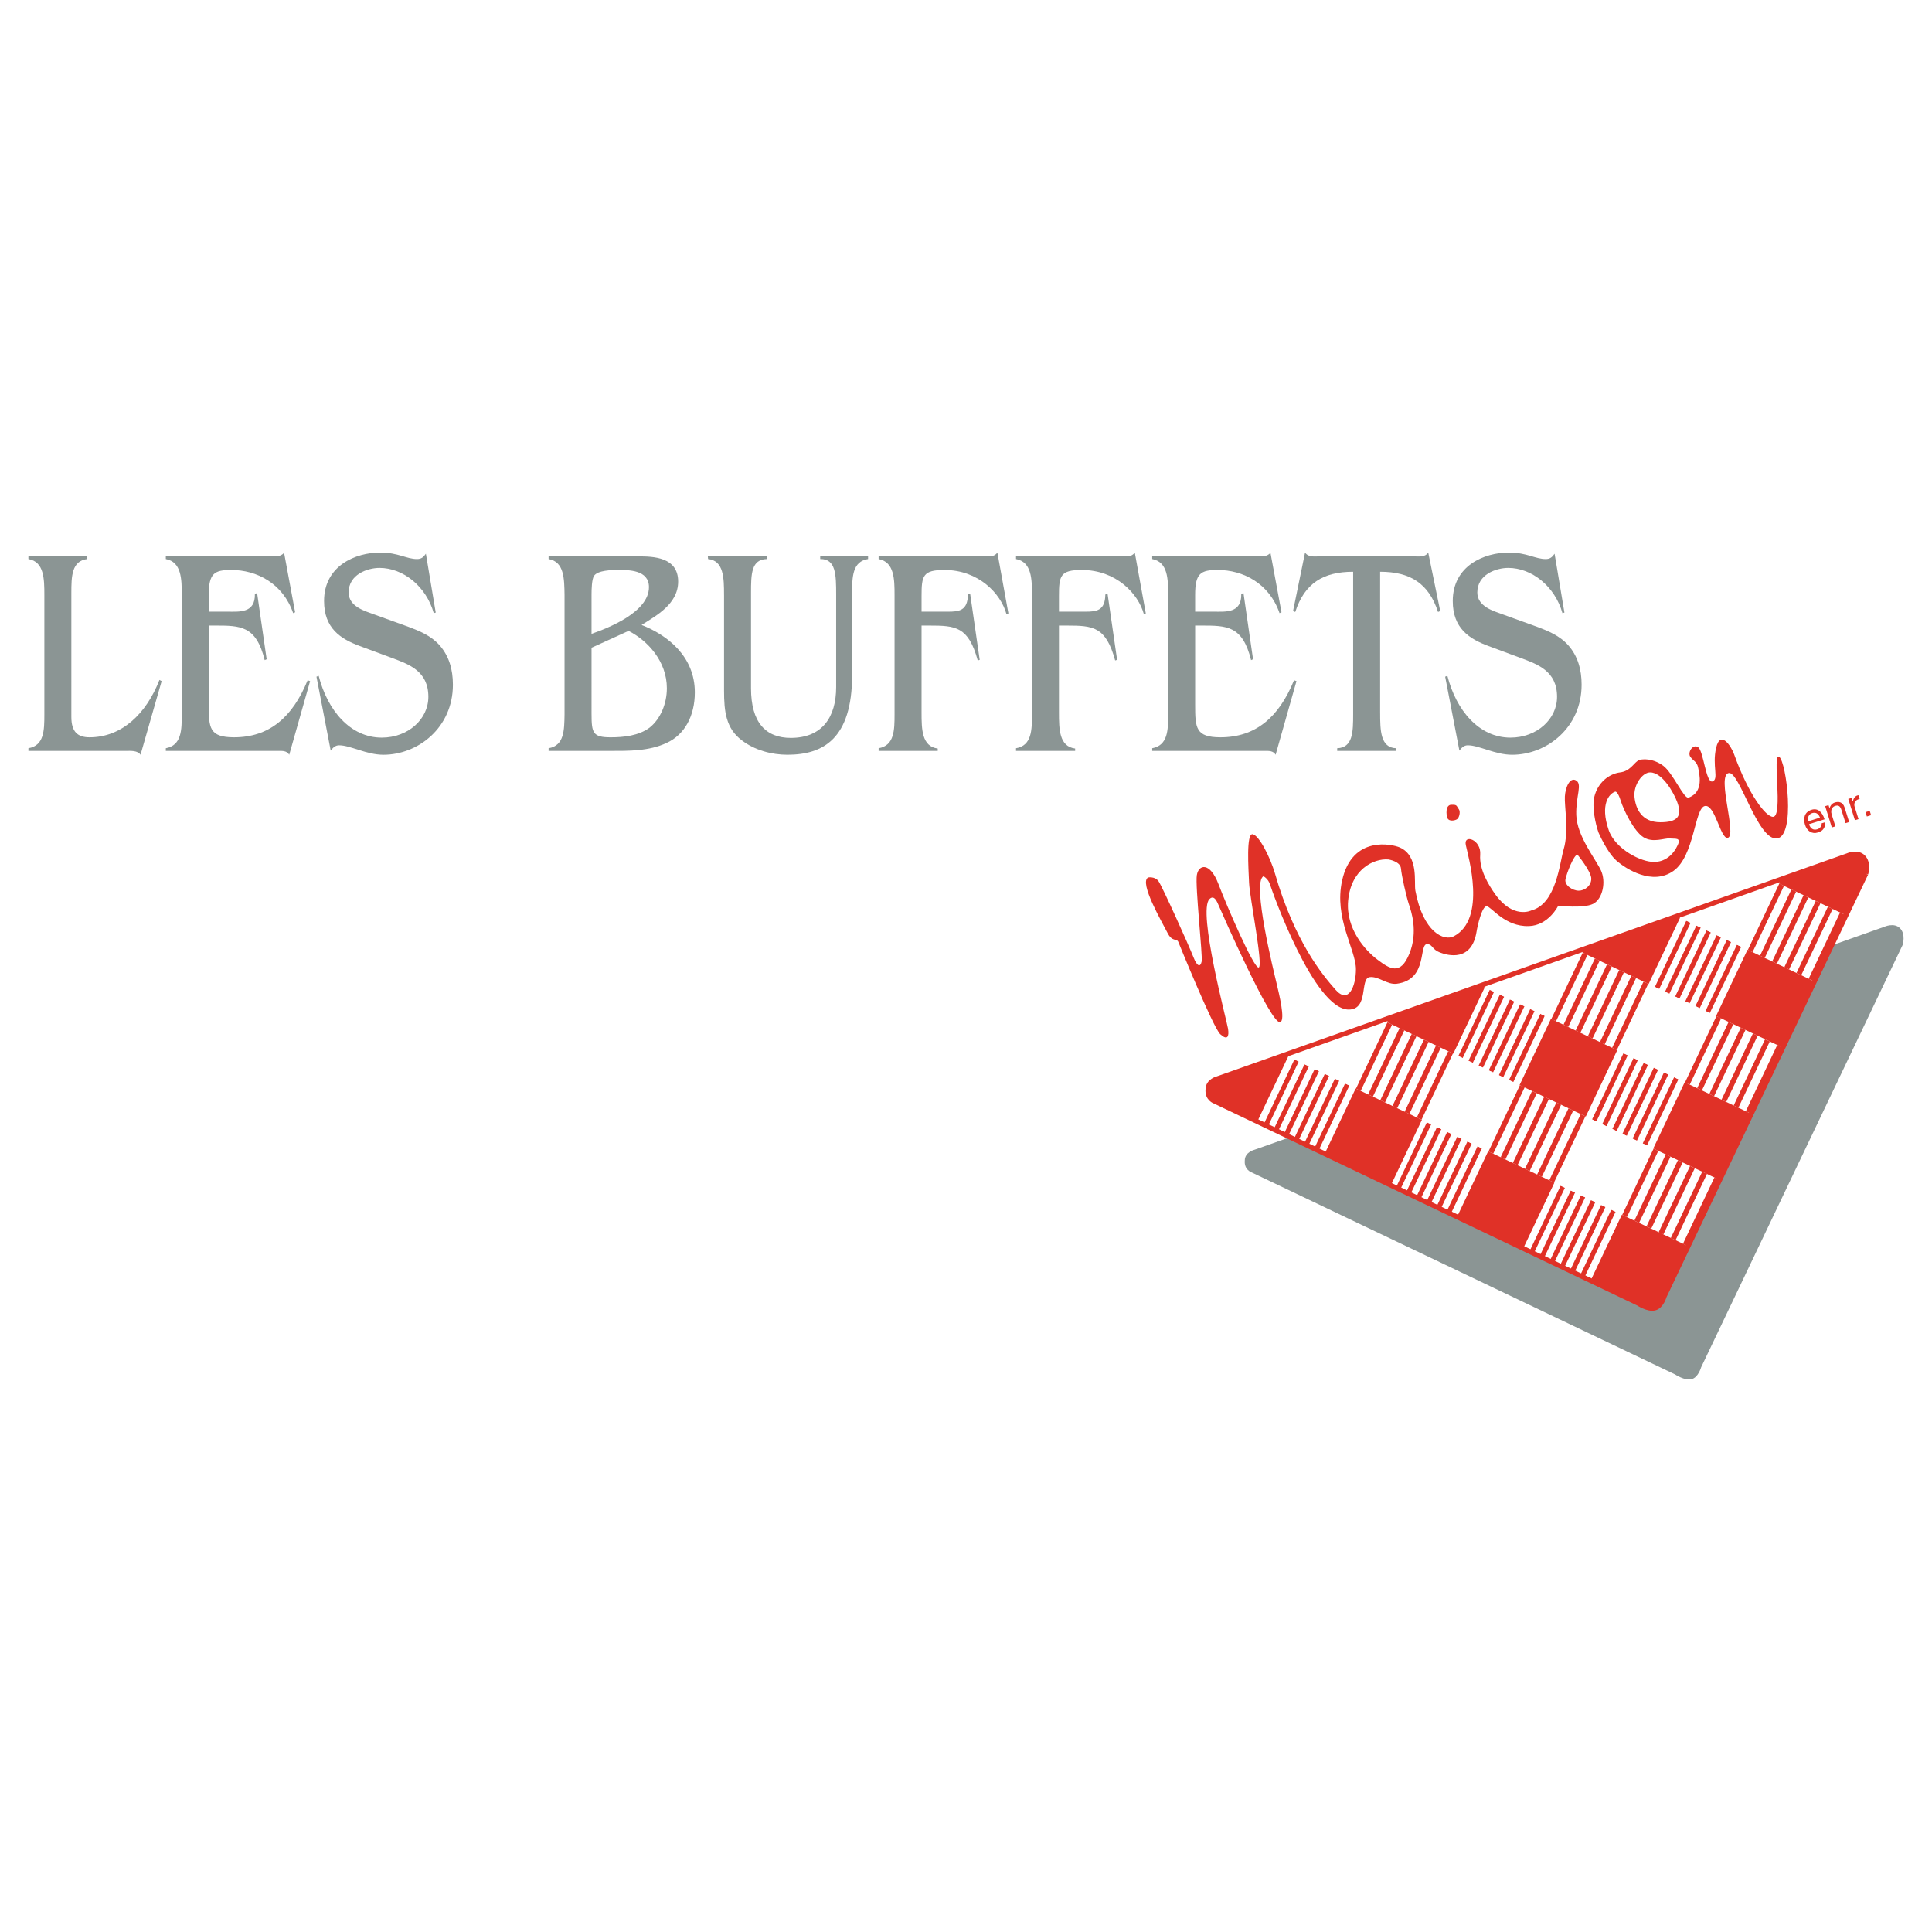 <?xml version="1.0" encoding="utf-8"?>
<!-- Generator: Adobe Illustrator 13.0.0, SVG Export Plug-In . SVG Version: 6.00 Build 14948)  -->
<!DOCTYPE svg PUBLIC "-//W3C//DTD SVG 1.0//EN" "http://www.w3.org/TR/2001/REC-SVG-20010904/DTD/svg10.dtd">
<svg version="1.0" id="Layer_1" xmlns="http://www.w3.org/2000/svg" xmlns:xlink="http://www.w3.org/1999/xlink" x="0px" y="0px"
	 width="192.756px" height="192.756px" viewBox="0 0 192.756 192.756" enable-background="new 0 0 192.756 192.756"
	 xml:space="preserve">
<g>
	<polygon fill-rule="evenodd" clip-rule="evenodd" fill="#FFFFFF" points="0,0 192.756,0 192.756,192.756 0,192.756 0,0 	"/>
	<path fill-rule="evenodd" clip-rule="evenodd" fill="#8B9594" d="M124.193,115.783c0-0.85,0.973-1.074,0.973-1.074l62.824-22.24
		c0,0,0.978-0.456,1.571,0.138c0.595,0.594,0.272,1.658,0.272,1.658l-20.115,42.161c0,0-0.277,1.004-0.956,1.176
		c-0.679,0.17-1.636-0.473-1.636-0.473l-42.253-20.16C124.874,116.969,124.108,116.717,124.193,115.783L124.193,115.783z"/>
	<path fill-rule="evenodd" clip-rule="evenodd" fill="#8B9594" d="M7.119,71.525c0,1.475,0.612,2.035,1.811,2.035
		c3.207,0,5.655-2.33,6.977-5.722l0.22,0.118l-2.105,7.344c-0.294-0.442-1.004-0.383-1.42-0.383H2.834v-0.266
		c1.567-0.266,1.592-1.77,1.592-3.392V59.374c0-1.622-0.025-3.333-1.592-3.599V55.51H8.71v0.265
		c-1.566,0.177-1.591,1.741-1.591,3.392V71.525L7.119,71.525z"/>
	<path fill-rule="evenodd" clip-rule="evenodd" fill="#8B9594" d="M29.445,61.084l-0.196,0.088
		c-1.028-2.979-3.647-4.307-6.169-4.307c-1.689,0-2.252,0.325-2.252,2.478v1.681h1.885c1.15,0,2.767,0.177,2.717-1.77l0.221-0.088
		l0.954,6.607l-0.196,0.089c-0.856-3.451-2.399-3.451-4.994-3.451h-0.587v7.904c0,2.3,0.048,3.245,2.521,3.245
		c3.501,0,5.827-1.976,7.344-5.693l0.245,0.089l-2.081,7.344c-0.245-0.413-0.685-0.383-1.077-0.383H16.544v-0.266
		c1.567-0.295,1.591-1.799,1.591-3.392V59.374c0-1.593-0.024-3.304-1.591-3.599V55.51h10.478c0.465,0,0.955,0.059,1.322-0.354
		L29.445,61.084L29.445,61.084z"/>
	<path fill-rule="evenodd" clip-rule="evenodd" fill="#8B9594" d="M43.473,61.114l-0.196,0.059c-0.759-2.684-3.06-4.513-5.41-4.513
		c-1.199,0-3.084,0.649-3.084,2.448c0,1.416,1.641,1.858,2.521,2.183l3.427,1.239c1.102,0.413,2.277,0.885,3.134,1.858
		c0.93,1.062,1.322,2.39,1.322,3.923c0,4.306-3.501,6.991-6.928,6.991c-1.714,0-3.281-0.944-4.431-0.944
		c-0.368,0-0.612,0.236-0.833,0.531l-1.42-7.374l0.22-0.088c0.881,3.451,3.158,6.165,6.292,6.165c2.619,0,4.651-1.829,4.651-4.071
		c0-2.566-1.934-3.244-3.599-3.864l-3.256-1.209c-1.91-0.708-3.55-1.77-3.55-4.483c0-3.539,3.158-4.837,5.606-4.837
		c1.787,0,2.62,0.648,3.671,0.648c0.417,0,0.637-0.177,0.882-0.531L43.473,61.114L43.473,61.114z"/>
	<path fill-rule="evenodd" clip-rule="evenodd" fill="#8B9594" d="M59.018,59.314c0-0.531,0.024-1.504,0.245-1.858
		c0.367-0.561,1.762-0.59,2.399-0.59c1.028,0,3.085-0.029,3.085,1.711c0,2.507-4.113,4.1-5.729,4.66V59.314L59.018,59.314z
		 M54.733,55.51v0.265c1.567,0.266,1.567,1.977,1.592,3.599V71.26c-0.025,1.593-0.025,3.126-1.592,3.392v0.266h6.145
		c1.86,0,3.868,0.029,5.63-0.797c1.812-0.826,2.815-2.713,2.815-5.043c0-3.598-2.742-5.722-5.312-6.725
		c1.42-0.915,3.648-2.065,3.648-4.335c0-2.449-2.498-2.507-3.941-2.507H54.733L54.733,55.51z M59.018,64.624l3.696-1.681
		c1.909,0.973,3.819,3.038,3.819,5.722c0,1.534-0.636,3.067-1.714,3.923c-1.101,0.826-2.619,0.973-3.892,0.973
		c-1.763,0-1.909-0.413-1.909-2.33V64.624L59.018,64.624z"/>
	<path fill-rule="evenodd" clip-rule="evenodd" fill="#8B9594" d="M72.236,59.344c0-1.652-0.024-3.421-1.591-3.569l-0.024-0.265h5.9
		v0.265c-1.567,0.03-1.592,1.475-1.592,3.392v9.497c0,3.422,1.469,4.955,3.966,4.955c3.134,0,4.529-2.064,4.529-5.073v-9.202
		c0-2.006-0.024-3.599-1.591-3.569V55.51h4.774v0.265c-1.567,0.236-1.591,1.799-1.591,3.392v8.17c0,6.4-2.913,7.963-6.462,7.963
		c-1.542,0-3.256-0.442-4.553-1.445c-1.567-1.18-1.763-2.861-1.763-4.955V59.344L72.236,59.344z"/>
	<path fill-rule="evenodd" clip-rule="evenodd" fill="#8B9594" d="M100.609,61.202l-0.196,0.059
		c-0.562-2.035-2.766-4.395-6.193-4.395c-2.154,0-2.276,0.59-2.276,2.596v1.563h2.619c1.126,0,1.983-0.089,2.007-1.711l0.22-0.088
		l0.955,6.607l-0.196,0.059c-0.931-3.392-2.204-3.48-4.847-3.48h-0.759v8.671c0,1.681,0.024,3.392,1.616,3.598v0.236h-5.9v-0.266
		c1.567-0.266,1.591-1.799,1.591-3.392V59.374c0-1.593-0.024-3.304-1.591-3.599V55.51H98.21c0.44,0,0.979,0.088,1.298-0.383
		L100.609,61.202L100.609,61.202z"/>
	<path fill-rule="evenodd" clip-rule="evenodd" fill="#8B9594" d="M114.318,61.202l-0.196,0.059
		c-0.562-2.035-2.766-4.395-6.193-4.395c-2.154,0-2.276,0.59-2.276,2.596v1.563h2.619c1.126,0,1.983-0.089,2.008-1.711l0.22-0.088
		l0.955,6.607l-0.196,0.059c-0.93-3.392-2.203-3.48-4.847-3.48h-0.759v8.671c0,1.681,0.024,3.392,1.615,3.598v0.236h-5.899v-0.266
		c1.566-0.266,1.591-1.799,1.591-3.392V59.374c0-1.593-0.024-3.304-1.591-3.599V55.51h10.551c0.44,0,0.979,0.088,1.298-0.383
		L114.318,61.202L114.318,61.202z"/>
	<path fill-rule="evenodd" clip-rule="evenodd" fill="#8B9594" d="M127.855,61.084l-0.195,0.088
		c-1.028-2.979-3.647-4.307-6.17-4.307c-1.688,0-2.251,0.325-2.251,2.478v1.681h1.885c1.15,0,2.766,0.177,2.717-1.77l0.221-0.088
		l0.955,6.607l-0.196,0.089c-0.857-3.451-2.398-3.451-4.994-3.451h-0.587v7.904c0,2.3,0.049,3.245,2.521,3.245
		c3.5,0,5.826-1.976,7.344-5.693l0.245,0.089l-2.081,7.344c-0.245-0.413-0.686-0.383-1.077-0.383h-11.236v-0.266
		c1.566-0.295,1.591-1.799,1.591-3.392V59.374c0-1.593-0.024-3.304-1.591-3.599V55.51h10.478c0.465,0,0.954,0.059,1.321-0.354
		L127.855,61.084L127.855,61.084z"/>
	<path fill-rule="evenodd" clip-rule="evenodd" fill="#8B9594" d="M137.697,71.083c0,1.799,0.024,3.51,1.591,3.569v0.266h-5.875
		v-0.266c1.566-0.059,1.591-1.623,1.591-3.392V57.043c-2.986,0-4.847,1.15-5.777,4.011l-0.22-0.088l1.199-5.84
		c0.318,0.501,0.979,0.383,1.444,0.383h9.4c0.465,0,1.126,0.118,1.444-0.383l1.199,5.84l-0.22,0.088
		c-0.931-2.861-2.791-4.011-5.777-4.011V71.083L137.697,71.083z"/>
	<path fill-rule="evenodd" clip-rule="evenodd" fill="#8B9594" d="M156.082,61.114l-0.196,0.059c-0.759-2.684-3.06-4.513-5.41-4.513
		c-1.199,0-3.084,0.649-3.084,2.448c0,1.416,1.64,1.858,2.521,2.183l3.428,1.239c1.102,0.413,2.276,0.885,3.134,1.858
		c0.93,1.062,1.322,2.39,1.322,3.923c0,4.306-3.502,6.991-6.929,6.991c-1.714,0-3.28-0.944-4.431-0.944
		c-0.367,0-0.612,0.236-0.833,0.531l-1.419-7.374l0.22-0.088c0.882,3.451,3.158,6.165,6.292,6.165c2.619,0,4.651-1.829,4.651-4.071
		c0-2.566-1.935-3.244-3.599-3.864l-3.256-1.209c-1.91-0.708-3.55-1.77-3.55-4.483c0-3.539,3.157-4.837,5.605-4.837
		c1.787,0,2.62,0.648,3.673,0.648c0.415,0,0.636-0.177,0.881-0.531L156.082,61.114L156.082,61.114z"/>
	<path fill-rule="evenodd" clip-rule="evenodd" fill="#E03127" d="M159.72,86.828c-0.538-1.138-2.39-3.416-2.455-5.511
		c-0.061-1.917,0.658-3.115-0.061-3.474c-0.569-0.286-1.018,0.659-1.077,1.616c-0.061,0.959,0.418,3.474-0.12,5.271
		c-0.403,1.343-0.719,5.45-3.235,6.109c0,0-1.796,0.899-3.593-1.616c-0.62-0.869-1.618-2.456-1.498-3.954s-1.677-2.097-1.437-0.958
		c0.238,1.138,2.096,7.367-1.199,9.104c-0.954,0.504-3.055-0.359-3.832-4.551c-0.154-0.827,0.358-3.475-1.558-4.313
		c-0.747-0.327-4.743-1.237-5.751,3.294c-0.838,3.773,1.378,6.888,1.378,8.864c0,1.636-0.719,3.534-2.036,2.036
		c-1.318-1.497-4.073-4.792-6.05-11.62c-0.439-1.519-1.557-3.773-2.217-3.893c-0.658-0.12-0.419,3.414-0.358,4.852
		c0.06,1.438,1.438,8.325,0.958,8.445c-0.479,0.12-3.18-6.124-4.014-8.325c-0.838-2.216-1.976-1.977-2.155-0.899
		c-0.18,1.079,0.599,8.086,0.479,8.625c-0.119,0.539-0.419,0.599-0.838-0.479c-0.419-1.078-3.115-7.067-3.475-7.547
		c-0.359-0.479-1.018-0.359-1.018-0.359c-0.959,0.479,1.437,4.552,1.916,5.511c0.479,0.958,0.899,0.539,1.078,0.898
		c0,0,3.474,8.565,4.193,9.225c0.719,0.658,0.898,0.238,0.778-0.539c-0.12-0.779-3.055-11.74-1.856-12.938
		c0.482-0.483,0.778,0.299,0.958,0.719c0.18,0.418,5.211,11.918,6.109,11.559c0.528-0.211-0.12-2.814-0.359-3.832
		c-0.239-1.02-2.516-10.123-1.317-10.722c0,0,0.479,0.239,0.659,0.838c0.179,0.6,4.37,12.458,7.846,12.458
		c2.037,0,1.079-3.115,2.097-3.234c0.893-0.105,1.743,0.783,2.695,0.66c3.234-0.42,2.097-4.134,3.114-3.954
		c0.476,0.083,0.42,0.539,1.198,0.838c0.778,0.299,3.175,0.958,3.653-2.097c0.084-0.535,0.54-2.575,1.019-2.515
		c0.479,0.06,1.791,2.049,4.192,1.977c1.977-0.06,2.936-2.037,2.936-2.037s2.515,0.299,3.474-0.18
		C159.899,89.703,160.259,87.965,159.72,86.828L159.72,86.828z M140.613,95.153c-0.898,2.216-1.977,1.497-3.175,0.598
		c-1.197-0.898-3.175-3.054-2.936-5.87c0.266-3.109,2.517-4.252,4.014-4.132c0,0,1.198,0.18,1.258,0.898
		c0.061,0.72,0.539,2.815,0.778,3.534C140.793,90.9,141.512,92.936,140.613,95.153L140.613,95.153z M157.504,88.864
		c-0.599,0-1.438-0.54-1.317-1.139c0.119-0.599,0.838-2.456,1.197-2.456c0,0,1.378,1.677,1.378,2.396
		C158.762,88.385,158.103,88.864,157.504,88.864L157.504,88.864z"/>
	<path fill-rule="evenodd" clip-rule="evenodd" fill="#E03127" d="M177.509,75.507c-0.719-0.479,0.42,5.93-0.599,5.989
		c-0.717,0.043-2.456-2.215-3.894-6.229c-0.307-0.859-1.377-2.457-1.796-0.659c-0.42,1.797,0.299,3.115-0.36,3.354
		c-0.658,0.24-0.897-3.054-1.438-3.414c-0.539-0.359-1.078,0.539-0.778,0.958c0.299,0.419,0.659,0.479,0.778,1.078
		c0.12,0.598,0.6,2.456-0.958,2.995c-0.456,0.157-1.558-2.456-2.516-3.174c-0.959-0.719-2.155-0.779-2.576-0.48
		c-0.419,0.3-0.778,1.019-1.736,1.139c-1.085,0.135-2.232,0.998-2.576,2.456c-0.239,1.018,0.121,2.695,0.42,3.534
		c0,0,0.839,1.977,1.797,2.815c0.959,0.839,3.594,2.516,5.69,1.019c2.096-1.498,2.096-6.229,3.114-6.468
		c1.019-0.241,1.56,3.258,2.276,3.174c1.018-0.12-1.138-6.229,0.12-6.468c1.065-0.204,2.875,6.708,4.791,6.528
		C179.187,83.473,178.228,75.986,177.509,75.507L177.509,75.507z M167.387,84.312c-0.834,1.808-2.336,1.678-2.336,1.678
		c-1.258,0.06-3.894-1.259-4.553-3.175c-0.886-2.58,0.061-3.654,0.659-3.833c0,0,0.24-0.061,0.539,0.898
		c0.299,0.958,1.318,3.054,2.276,3.654c0.958,0.598,2.096,0.06,2.635,0.119C167.147,83.712,167.746,83.533,167.387,84.312
		L167.387,84.312z M165.649,82.036c-1.833,0-2.455-1.318-2.575-2.516c-0.12-1.197,0.779-2.456,1.558-2.456
		c1.258,0,2.385,2.107,2.695,2.935C167.866,81.437,167.387,82.036,165.649,82.036L165.649,82.036z"/>
	<path fill-rule="evenodd" clip-rule="evenodd" fill="#E03127" d="M144.809,80.292c-0.61,0-0.537,1.002-0.391,1.344
		c0.146,0.341,0.733,0.244,0.953,0.098c0.22-0.146,0.366-0.757,0.171-1.002c-0.195-0.244-0.146-0.439-0.562-0.439H144.809
		L144.809,80.292z"/>
	<path fill-rule="evenodd" clip-rule="evenodd" fill="#E03127" d="M180.399,81.946c-0.104-0.33,0.062-0.715,0.39-0.818
		c0.435-0.136,0.668,0.125,0.792,0.448L180.399,81.946L180.399,81.946z M181.741,82.145c0.037,0.162-0.081,0.484-0.417,0.59
		c-0.41,0.128-0.697-0.063-0.836-0.505l1.551-0.485c-0.235-0.751-0.688-1.145-1.301-0.952c-0.703,0.22-0.855,0.843-0.649,1.5
		c0.191,0.613,0.687,0.953,1.282,0.766c0.342-0.106,0.454-0.23,0.531-0.326c0.212-0.263,0.216-0.594,0.195-0.699L181.741,82.145
		L181.741,82.145z"/>
	<path fill-rule="evenodd" clip-rule="evenodd" fill="#E03127" d="M184.49,82.015l-0.357,0.112l-0.409-1.307
		c-0.115-0.37-0.28-0.523-0.629-0.414c-0.203,0.064-0.52,0.306-0.339,0.882l0.362,1.157l-0.357,0.112l-0.664-2.123l0.336-0.105
		l0.095,0.3l0.008-0.002c0.042-0.138,0.163-0.448,0.528-0.562c0.328-0.103,0.785-0.099,0.974,0.506L184.49,82.015L184.49,82.015z"/>
	<path fill-rule="evenodd" clip-rule="evenodd" fill="#E03127" d="M185.424,81.723l-0.357,0.111l-0.665-2.123l0.337-0.105
		l0.11,0.353l0.009-0.002c0.064-0.292,0.199-0.517,0.467-0.601c0.045-0.014,0.066-0.017,0.097-0.017l0.116,0.369l-0.134,0.042
		c-0.333,0.105-0.463,0.43-0.366,0.739L185.424,81.723L185.424,81.723z"/>
	<polygon fill-rule="evenodd" clip-rule="evenodd" fill="#E03127" points="186.678,81.33 186.257,81.462 186.121,81.032 
		186.544,80.9 186.678,81.33 	"/>
	<path fill-rule="evenodd" clip-rule="evenodd" fill="#FFFFFF" d="M120.518,108.689c0-0.85,0.973-1.076,0.973-1.076l62.825-22.238
		c0,0,0.977-0.457,1.57,0.137c0.595,0.594,0.273,1.659,0.273,1.659l-20.116,42.161c0,0-0.276,1.004-0.956,1.174
		c-0.679,0.17-1.636-0.471-1.636-0.471l-42.253-20.16C121.198,109.875,120.433,109.623,120.518,108.689L120.518,108.689z"/>
	<path fill-rule="evenodd" clip-rule="evenodd" fill="#E03127" d="M128.185,105.244l0.338,0.16l-3.081,6.494l-4.243-2.023
		c0,0-0.766-0.252-0.681-1.186c0-0.85,0.973-1.076,0.973-1.076L128.185,105.244L128.185,105.244z"/>
	<polygon fill-rule="evenodd" clip-rule="evenodd" fill="#E03127" points="132.165,115.107 135.253,108.598 141.862,111.73 
		138.768,118.258 132.165,115.107 	"/>
	<polygon fill-rule="evenodd" clip-rule="evenodd" fill="#E03127" points="129.146,105.699 126.064,112.197 126.493,112.4 
		129.575,105.904 129.146,105.699 	"/>
	<polygon fill-rule="evenodd" clip-rule="evenodd" fill="#E03127" points="130.155,106.18 127.074,112.678 127.503,112.883 
		130.585,106.383 130.155,106.18 	"/>
	<polygon fill-rule="evenodd" clip-rule="evenodd" fill="#E03127" points="131.167,106.658 128.084,113.16 128.513,113.365 
		131.597,106.863 131.167,106.658 	"/>
	<polygon fill-rule="evenodd" clip-rule="evenodd" fill="#E03127" points="132.177,107.139 129.093,113.641 129.521,113.846 
		132.606,107.342 132.177,107.139 	"/>
	<polygon fill-rule="evenodd" clip-rule="evenodd" fill="#E03127" points="133.188,107.617 130.103,114.123 130.532,114.328 
		133.617,107.82 133.188,107.617 	"/>
	<polygon fill-rule="evenodd" clip-rule="evenodd" fill="#E03127" points="134.198,108.098 131.112,114.605 131.541,114.809 
		134.628,108.301 134.198,108.098 	"/>
	<polygon fill-rule="evenodd" clip-rule="evenodd" fill="#E03127" points="142.363,111.969 139.268,118.496 139.697,118.701 
		142.793,112.172 142.363,111.969 	"/>
	<polygon fill-rule="evenodd" clip-rule="evenodd" fill="#E03127" points="143.374,112.447 140.277,118.979 140.706,119.182 
		143.804,112.652 143.374,112.447 	"/>
	<polygon fill-rule="evenodd" clip-rule="evenodd" fill="#E03127" points="144.385,112.928 141.287,119.459 141.716,119.664 
		144.814,113.131 144.385,112.928 	"/>
	<polygon fill-rule="evenodd" clip-rule="evenodd" fill="#E03127" points="145.396,113.406 142.296,119.941 142.726,120.146 
		145.825,113.609 145.396,113.406 	"/>
	<polygon fill-rule="evenodd" clip-rule="evenodd" fill="#E03127" points="146.406,113.887 143.307,120.422 143.735,120.627 
		146.836,114.09 146.406,113.887 	"/>
	<polygon fill-rule="evenodd" clip-rule="evenodd" fill="#E03127" points="147.417,114.365 144.315,120.904 144.745,121.109 
		147.847,114.568 147.417,114.365 	"/>
	<polygon fill-rule="evenodd" clip-rule="evenodd" fill="#E03127" points="144.997,105.123 138.388,101.988 138.591,101.561 
		147.733,98.324 148.131,98.514 144.997,105.123 	"/>
	<polygon fill-rule="evenodd" clip-rule="evenodd" fill="#E03127" points="148.632,98.752 145.498,105.359 145.928,105.564 
		149.062,98.955 148.632,98.752 	"/>
	<polygon fill-rule="evenodd" clip-rule="evenodd" fill="#E03127" points="149.643,99.23 146.508,105.838 146.938,106.043 
		150.072,99.434 149.643,99.23 	"/>
	<polygon fill-rule="evenodd" clip-rule="evenodd" fill="#E03127" points="150.654,99.709 147.52,106.318 147.949,106.521 
		151.084,99.914 150.654,99.709 	"/>
	<polygon fill-rule="evenodd" clip-rule="evenodd" fill="#E03127" points="151.664,100.189 148.53,106.797 148.959,107.002 
		152.094,100.393 151.664,100.189 	"/>
	<polygon fill-rule="evenodd" clip-rule="evenodd" fill="#E03127" points="152.675,100.668 149.541,107.277 149.971,107.48 
		153.104,100.871 152.675,100.668 	"/>
	<polygon fill-rule="evenodd" clip-rule="evenodd" fill="#E03127" points="153.686,101.146 150.551,107.756 150.98,107.959 
		154.115,101.352 153.686,101.146 	"/>
	<polygon fill-rule="evenodd" clip-rule="evenodd" fill="#FFFFFF" points="148.594,114.924 141.984,111.789 145.119,105.18 
		151.728,108.314 148.594,114.924 	"/>
	<polygon fill-rule="evenodd" clip-rule="evenodd" fill="#FFFFFF" points="135.253,108.596 128.644,105.463 128.86,105.004 
		137.959,101.783 138.388,101.988 135.253,108.596 	"/>
	<polygon fill-rule="evenodd" clip-rule="evenodd" fill="#E03127" points="128.484,105.387 128.626,105.088 128.185,105.244 
		128.484,105.387 	"/>
	<polygon fill-rule="evenodd" clip-rule="evenodd" fill="#E03127" points="138.422,102.004 135.287,108.613 135.758,108.836 
		138.893,102.227 138.422,102.004 	"/>
	<polygon fill-rule="evenodd" clip-rule="evenodd" fill="#E03127" points="139.636,102.58 136.501,109.189 136.972,109.412 
		140.106,102.803 139.636,102.58 	"/>
	<polygon fill-rule="evenodd" clip-rule="evenodd" fill="#E03127" points="140.85,103.154 137.714,109.764 138.185,109.986 
		141.32,103.379 140.85,103.154 	"/>
	<polygon fill-rule="evenodd" clip-rule="evenodd" fill="#E03127" points="142.062,103.73 138.928,110.34 139.398,110.562 
		142.532,103.953 142.062,103.73 	"/>
	<polygon fill-rule="evenodd" clip-rule="evenodd" fill="#E03127" points="143.275,104.305 140.141,110.914 140.611,111.139 
		143.745,104.527 143.275,104.305 	"/>
	<polygon fill-rule="evenodd" clip-rule="evenodd" fill="#E03127" points="144.488,104.881 141.354,111.49 141.824,111.713 
		144.959,105.104 144.488,104.881 	"/>
	<polygon fill-rule="evenodd" clip-rule="evenodd" fill="#FFFFFF" points="154.862,101.705 148.253,98.57 148.498,98.053 
		157.508,94.865 157.996,95.097 154.862,101.705 	"/>
	<polygon fill-rule="evenodd" clip-rule="evenodd" fill="#E03127" points="148.094,98.496 148.264,98.137 147.733,98.324 
		148.094,98.496 	"/>
	<polygon fill-rule="evenodd" clip-rule="evenodd" fill="#E03127" points="145.369,121.406 148.472,114.865 155.08,118 
		151.971,124.557 145.369,121.406 	"/>
	<path fill-rule="evenodd" clip-rule="evenodd" fill="#E03127" d="M164.036,130.344l-0.297-0.141
		c-0.175-0.092-0.288-0.168-0.288-0.168l-4.757-2.27l3.118-6.572l6.608,3.133l-1.709,3.605l-0.669,1.4c0,0-0.002,0.008-0.007,0.023
		l-0.305,0.641c-0.152,0.227-0.363,0.439-0.645,0.51C164.755,130.59,164.356,130.479,164.036,130.344L164.036,130.344z"/>
	<polygon fill-rule="evenodd" clip-rule="evenodd" fill="#E03127" points="155.704,118.295 152.594,124.854 153.022,125.059 
		156.133,118.5 155.704,118.295 	"/>
	<polygon fill-rule="evenodd" clip-rule="evenodd" fill="#E03127" points="156.715,118.775 153.604,125.336 154.032,125.541 
		157.145,118.979 156.715,118.775 	"/>
	<polygon fill-rule="evenodd" clip-rule="evenodd" fill="#E03127" points="157.726,119.254 154.613,125.818 155.042,126.023 
		158.155,119.459 157.726,119.254 	"/>
	<polygon fill-rule="evenodd" clip-rule="evenodd" fill="#E03127" points="158.735,119.732 155.621,126.299 156.051,126.504 
		159.165,119.938 158.735,119.732 	"/>
	<polygon fill-rule="evenodd" clip-rule="evenodd" fill="#E03127" points="159.746,120.213 156.632,126.781 157.061,126.986 
		160.176,120.416 159.746,120.213 	"/>
	<polygon fill-rule="evenodd" clip-rule="evenodd" fill="#E03127" points="160.758,120.691 157.642,127.262 158.07,127.467 
		161.187,120.896 160.758,120.691 	"/>
	<polygon fill-rule="evenodd" clip-rule="evenodd" fill="#E03127" points="158.215,111.391 151.606,108.256 154.74,101.646 
		161.35,104.781 158.215,111.391 	"/>
	<polygon fill-rule="evenodd" clip-rule="evenodd" fill="#E03127" points="171.556,117.719 164.946,114.584 168.081,107.975 
		174.689,111.109 171.556,117.719 	"/>
	<polygon fill-rule="evenodd" clip-rule="evenodd" fill="#E03127" points="161.973,105.078 158.838,111.688 159.268,111.891 
		162.402,105.281 161.973,105.078 	"/>
	<polygon fill-rule="evenodd" clip-rule="evenodd" fill="#E03127" points="162.983,105.557 159.85,112.166 160.278,112.369 
		163.413,105.76 162.983,105.557 	"/>
	<polygon fill-rule="evenodd" clip-rule="evenodd" fill="#E03127" points="163.994,106.037 160.86,112.646 161.29,112.85 
		164.424,106.24 163.994,106.037 	"/>
	<polygon fill-rule="evenodd" clip-rule="evenodd" fill="#E03127" points="165.005,106.516 161.87,113.125 162.3,113.328 
		165.434,106.719 165.005,106.516 	"/>
	<polygon fill-rule="evenodd" clip-rule="evenodd" fill="#E03127" points="166.016,106.994 162.881,113.604 163.311,113.807 
		166.445,107.199 166.016,106.994 	"/>
	<polygon fill-rule="evenodd" clip-rule="evenodd" fill="#E03127" points="167.026,107.475 163.892,114.084 164.321,114.287 
		167.456,107.678 167.026,107.475 	"/>
	<polygon fill-rule="evenodd" clip-rule="evenodd" fill="#FFFFFF" points="161.812,121.191 155.202,118.059 158.337,111.449 
		164.945,114.584 161.812,121.191 	"/>
	<polygon fill-rule="evenodd" clip-rule="evenodd" fill="#E03127" points="151.641,108.273 148.506,114.881 148.977,115.105 
		152.11,108.496 151.641,108.273 	"/>
	<polygon fill-rule="evenodd" clip-rule="evenodd" fill="#E03127" points="152.854,108.848 149.72,115.457 150.189,115.68 
		153.324,109.072 152.854,108.848 	"/>
	<polygon fill-rule="evenodd" clip-rule="evenodd" fill="#E03127" points="154.067,109.424 150.933,116.033 151.403,116.256 
		154.537,109.646 154.067,109.424 	"/>
	<polygon fill-rule="evenodd" clip-rule="evenodd" fill="#E03127" points="155.28,109.998 152.146,116.607 152.616,116.832 
		155.751,110.223 155.28,109.998 	"/>
	<polygon fill-rule="evenodd" clip-rule="evenodd" fill="#E03127" points="156.493,110.574 153.358,117.184 153.829,117.406 
		156.964,110.797 156.493,110.574 	"/>
	<polygon fill-rule="evenodd" clip-rule="evenodd" fill="#E03127" points="157.707,111.15 154.572,117.76 155.043,117.982 
		158.178,111.373 157.707,111.15 	"/>
	<polygon fill-rule="evenodd" clip-rule="evenodd" fill="#E03127" points="164.98,114.6 161.847,121.209 162.317,121.432 
		165.451,114.822 164.98,114.6 	"/>
	<polygon fill-rule="evenodd" clip-rule="evenodd" fill="#E03127" points="166.194,115.176 163.06,121.785 163.531,122.008 
		166.665,115.398 166.194,115.176 	"/>
	<polygon fill-rule="evenodd" clip-rule="evenodd" fill="#E03127" points="167.408,115.75 164.273,122.359 164.744,122.582 
		167.878,115.975 167.408,115.75 	"/>
	<polygon fill-rule="evenodd" clip-rule="evenodd" fill="#E03127" points="168.62,116.326 165.486,122.936 165.957,123.158 
		169.091,116.549 168.62,116.326 	"/>
	<polygon fill-rule="evenodd" clip-rule="evenodd" fill="#E03127" points="169.833,116.9 166.699,123.51 167.17,123.734 
		170.304,117.125 169.833,116.9 	"/>
	<polygon fill-rule="evenodd" clip-rule="evenodd" fill="#E03127" points="171.048,117.477 167.913,124.086 168.384,124.309 
		171.518,117.699 171.048,117.477 	"/>
	<polygon fill-rule="evenodd" clip-rule="evenodd" fill="#E03127" points="164.483,98.174 157.875,95.038 158.048,94.673 
		167.283,91.404 167.618,91.563 164.483,98.174 	"/>
	<polygon fill-rule="evenodd" clip-rule="evenodd" fill="#E03127" points="177.824,104.5 171.215,101.365 174.35,94.756 
		180.959,97.891 177.824,104.5 	"/>
	<polygon fill-rule="evenodd" clip-rule="evenodd" fill="#E03127" points="168.242,91.86 165.107,98.469 165.537,98.672 
		168.672,92.063 168.242,91.86 	"/>
	<polygon fill-rule="evenodd" clip-rule="evenodd" fill="#E03127" points="169.252,92.339 166.118,98.947 166.548,99.15 
		169.682,92.542 169.252,92.339 	"/>
	<polygon fill-rule="evenodd" clip-rule="evenodd" fill="#E03127" points="170.263,92.818 167.129,99.428 167.559,99.631 
		170.692,93.022 170.263,92.818 	"/>
	<polygon fill-rule="evenodd" clip-rule="evenodd" fill="#E03127" points="171.273,93.297 168.14,99.906 168.568,100.109 
		171.703,93.501 171.273,93.297 	"/>
	<polygon fill-rule="evenodd" clip-rule="evenodd" fill="#E03127" points="172.284,93.777 169.15,100.385 169.58,100.59 
		172.714,93.98 172.284,93.777 	"/>
	<polygon fill-rule="evenodd" clip-rule="evenodd" fill="#E03127" points="173.295,94.256 170.161,100.865 170.59,101.068 
		173.725,94.459 173.295,94.256 	"/>
	<path fill-rule="evenodd" clip-rule="evenodd" fill="#E03127" d="M184.093,91.282l-6.608-3.135l0.201-0.425l6.63-2.347
		c0,0,0.977-0.457,1.57,0.137c0.361,0.36,0.384,0.894,0.347,1.258L184.093,91.282L184.093,91.282z"/>
	<polygon fill-rule="evenodd" clip-rule="evenodd" fill="#FFFFFF" points="174.35,94.755 167.74,91.622 167.957,91.166 
		177.057,87.944 177.484,88.147 174.35,94.755 	"/>
	<polygon fill-rule="evenodd" clip-rule="evenodd" fill="#E03127" points="167.581,91.546 167.722,91.249 167.282,91.404 
		167.581,91.546 	"/>
	<polygon fill-rule="evenodd" clip-rule="evenodd" fill="#E03127" points="177.519,88.164 174.384,94.772 174.854,94.996 
		177.989,88.386 177.519,88.164 	"/>
	<polygon fill-rule="evenodd" clip-rule="evenodd" fill="#E03127" points="178.732,88.739 175.598,95.348 176.068,95.571 
		179.203,88.962 178.732,88.739 	"/>
	<polygon fill-rule="evenodd" clip-rule="evenodd" fill="#E03127" points="179.945,89.314 176.812,95.923 177.281,96.146 
		180.416,89.537 179.945,89.314 	"/>
	<polygon fill-rule="evenodd" clip-rule="evenodd" fill="#E03127" points="181.158,89.889 178.023,96.499 178.494,96.722 
		181.629,90.112 181.158,89.889 	"/>
	<polygon fill-rule="evenodd" clip-rule="evenodd" fill="#E03127" points="182.371,90.465 179.237,97.074 179.708,97.297 
		182.842,90.688 182.371,90.465 	"/>
	<polygon fill-rule="evenodd" clip-rule="evenodd" fill="#E03127" points="183.585,91.04 180.45,97.65 180.921,97.873 
		184.056,91.264 183.585,91.04 	"/>
	<polygon fill-rule="evenodd" clip-rule="evenodd" fill="#FFFFFF" points="168.08,107.975 161.471,104.84 164.605,98.23 
		171.215,101.365 168.08,107.975 	"/>
	<polygon fill-rule="evenodd" clip-rule="evenodd" fill="#E03127" points="157.909,95.055 154.774,101.664 155.245,101.887 
		158.379,95.278 157.909,95.055 	"/>
	<polygon fill-rule="evenodd" clip-rule="evenodd" fill="#E03127" points="159.123,95.63 155.988,102.24 156.459,102.463 
		159.594,95.854 159.123,95.63 	"/>
	<polygon fill-rule="evenodd" clip-rule="evenodd" fill="#E03127" points="160.336,96.206 157.201,102.814 157.672,103.037 
		160.807,96.429 160.336,96.206 	"/>
	<polygon fill-rule="evenodd" clip-rule="evenodd" fill="#E03127" points="161.549,96.781 158.414,103.391 158.885,103.613 
		162.02,97.004 161.549,96.781 	"/>
	<polygon fill-rule="evenodd" clip-rule="evenodd" fill="#E03127" points="162.762,97.355 159.628,103.965 160.098,104.189 
		163.232,97.58 162.762,97.355 	"/>
	<polygon fill-rule="evenodd" clip-rule="evenodd" fill="#E03127" points="163.976,97.932 160.841,104.541 161.312,104.764 
		164.446,98.154 163.976,97.932 	"/>
	<polygon fill-rule="evenodd" clip-rule="evenodd" fill="#E03127" points="171.25,101.381 168.115,107.99 168.586,108.213 
		171.721,101.604 171.25,101.381 	"/>
	<polygon fill-rule="evenodd" clip-rule="evenodd" fill="#E03127" points="172.463,101.957 169.329,108.566 169.8,108.789 
		172.935,102.18 172.463,101.957 	"/>
	<polygon fill-rule="evenodd" clip-rule="evenodd" fill="#E03127" points="173.677,102.533 170.542,109.141 171.013,109.365 
		174.147,102.756 173.677,102.533 	"/>
	<polygon fill-rule="evenodd" clip-rule="evenodd" fill="#E03127" points="174.89,103.107 171.755,109.717 172.226,109.939 
		175.36,103.33 174.89,103.107 	"/>
	<polygon fill-rule="evenodd" clip-rule="evenodd" fill="#E03127" points="176.103,103.684 172.968,110.293 173.438,110.516 
		176.573,103.906 176.103,103.684 	"/>
	<polygon fill-rule="evenodd" clip-rule="evenodd" fill="#E03127" points="177.316,104.258 174.182,110.867 174.652,111.092 
		177.787,104.482 177.316,104.258 	"/>
	<path fill="none" stroke="#E03127" stroke-width="0.481" stroke-miterlimit="2.613" d="M120.518,108.689
		c0-0.85,0.973-1.076,0.973-1.076 M121.49,107.613l62.825-22.238 M184.315,85.375c0,0,0.977-0.457,1.57,0.137
		c0.595,0.594,0.273,1.659,0.273,1.659 M186.159,87.171l-20.116,42.161 M166.043,129.332c0,0-0.276,1.004-0.956,1.174
		c-0.679,0.17-1.636-0.471-1.636-0.471 M163.451,130.035l-42.253-20.16 M121.198,109.875c0,0-0.766-0.252-0.681-1.186"/>
</g>
</svg>
